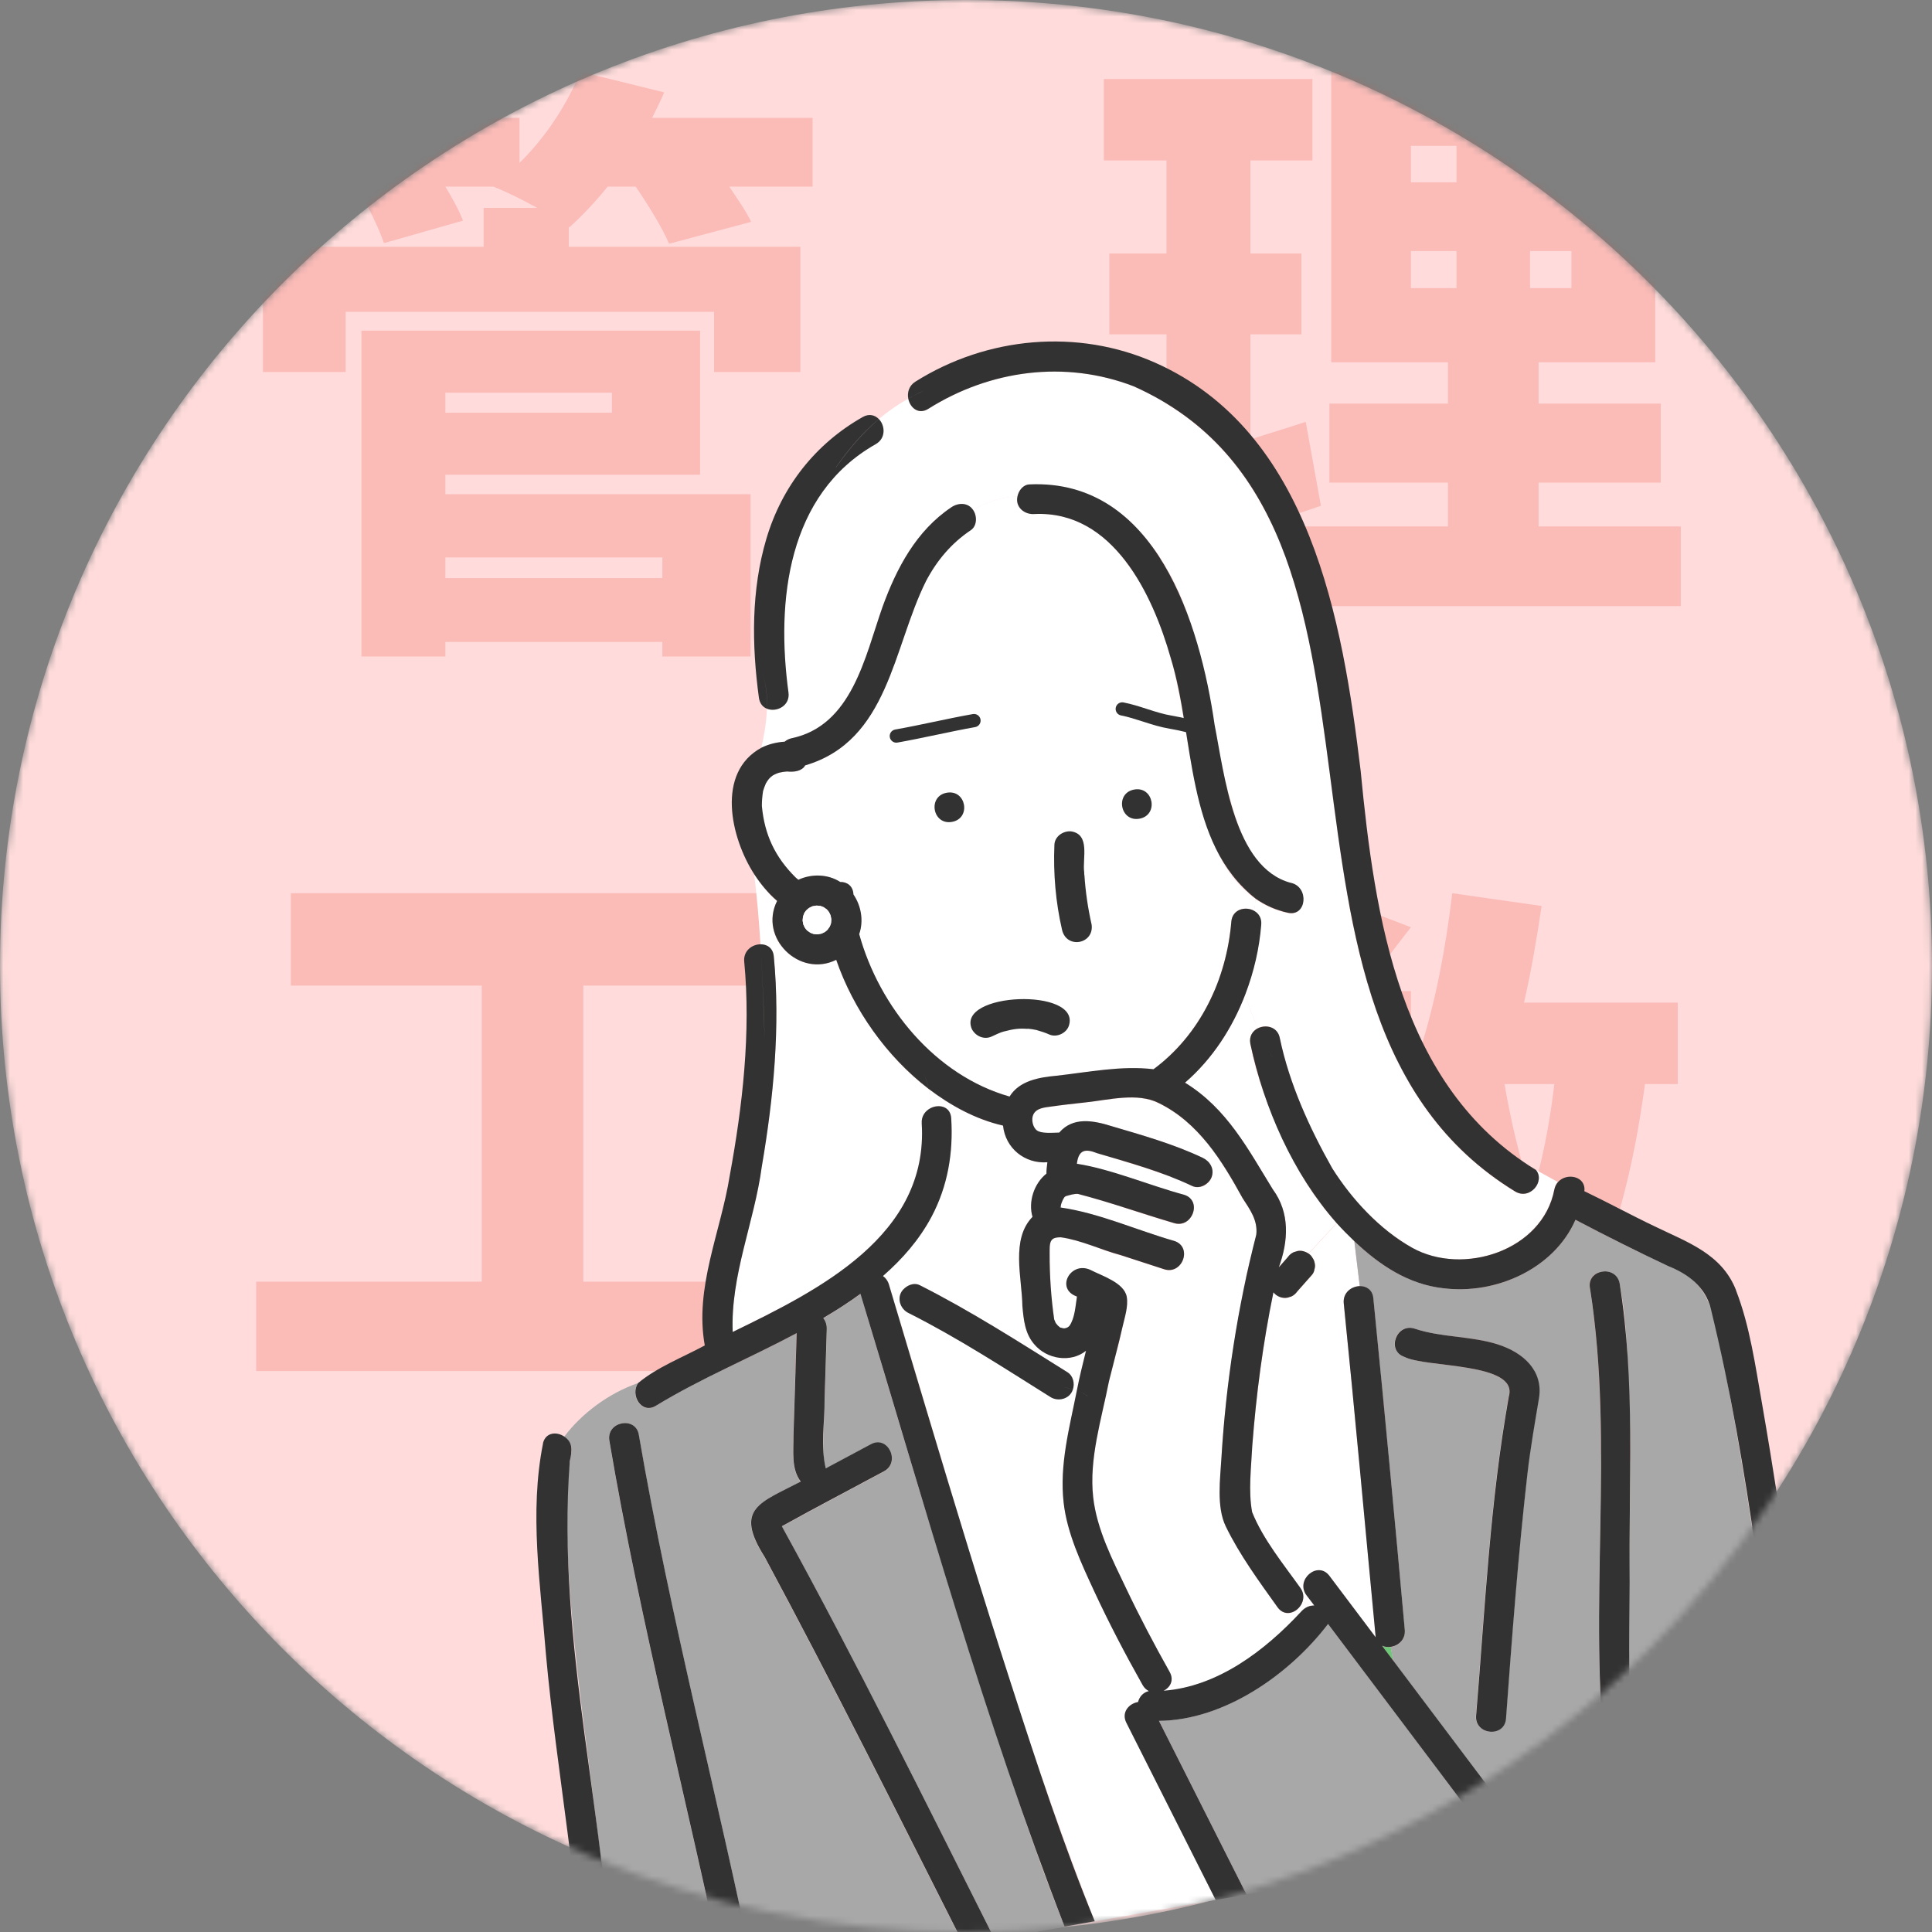 <svg width="292" height="292" viewBox="0 0 292 292" fill="none" xmlns="http://www.w3.org/2000/svg">
<rect x="0" y="0" width="292" height="292" fill="#808080" stroke="none"/>
<mask id="mask0_20_1505" style="mask-type:alpha" maskUnits="userSpaceOnUse" x="0" y="0" width="292" height="292">
<path d="M0 146C0 65.362 65.364 0 146.005 0C226.646 0 292 65.362 292 146C292 226.639 226.646 292 146.005 292C65.364 292 0 226.629 0 146Z" fill="#FF7B7B"/>
</mask>
<g mask="url(#mask0_20_1505)">
<path d="M0 146C0 65.362 65.364 0 146.005 0C226.646 0 292 65.362 292 146C292 226.639 226.646 292 146.005 292C65.364 292 0 226.629 0 146Z" fill="#FFDBDB"/>
<g opacity="0.2">
<path d="M213.516 193.07H206.992C206.073 197.664 204.695 201.523 202.949 204.831C205.154 206.117 207.267 207.496 209.105 208.69C215.261 205.566 220.039 201.431 223.806 196.47C221.877 192.059 220.223 187.189 218.845 182.136C217.926 183.606 217.007 184.984 215.996 186.271C215.353 185.536 214.526 184.617 213.516 183.698V193.07ZM187.696 193.07L185.859 196.47C187.972 197.297 190.085 198.215 192.107 199.134C193.026 197.388 193.853 195.367 194.496 193.07H187.696ZM234.924 163.851H227.39C228.401 169.732 229.779 175.428 231.525 180.666C233.087 175.612 234.189 170.007 234.924 163.851ZM196.517 147.22V149.793H202.306L196.517 147.22ZM253.576 163.851H248.615C246.869 176.807 244.021 187.741 239.426 196.837C243.469 202.626 248.523 207.312 254.863 210.528C251.831 213.192 247.604 218.522 245.583 222.197C239.794 218.705 235.016 214.295 231.157 209.149C226.287 214.571 220.223 219.073 212.78 222.748C212.045 221.002 210.483 218.246 208.83 215.673L203.592 221.002C201.295 218.889 198.171 216.592 194.68 214.295C189.167 218.154 181.816 220.635 171.984 222.564C171.249 218.797 168.952 214.203 166.747 211.538C173.638 210.803 178.968 209.701 183.194 207.679C182.183 207.22 181.265 206.76 180.254 206.301L179.519 207.587L167.85 204.188C169.779 201.064 172.076 197.205 174.282 193.07H166.288V182.412H179.795C180.805 180.39 181.724 178.461 182.551 176.623L184.297 176.99V170.467C180.438 174.05 176.027 177.266 171.984 179.563C170.514 176.715 167.666 172.304 165.277 169.915C170.422 167.894 176.027 164.219 180.346 160.176H167.666V149.793H173.455C172.536 146.853 170.882 143.086 169.228 140.145L178.692 136.194C180.989 139.594 183.286 144.188 184.021 147.404L178.508 149.793H184.297V135H196.517V147.037C198.447 143.821 200.744 139.135 202.03 135.827L213.24 140.145C210.483 143.637 207.911 147.22 205.797 149.793H213.24V160.176H200.744C204.787 162.381 209.656 165.138 211.31 166.24L204.327 175.337C202.49 173.499 199.549 170.926 196.517 168.353V178.001H189.167L194.863 179.196L193.301 182.412H212.137C209.932 180.298 207.267 178.001 205.522 176.715C213.24 167.435 217.558 151.539 219.488 135L232.995 136.93C232.26 141.891 231.433 146.761 230.33 151.539H253.576V163.851Z" fill="#E93D29"/>
<path d="M88.156 193.713H123.531V207.22H38.723V193.713H72.812V148.966H43.961V135H118.018V148.966H88.156V193.713Z" fill="#E93D29"/>
<path d="M197.344 63.76L199.641 76.44C189.258 80.023 177.865 83.698 168.677 86.639L165.736 73.04C168.769 72.305 172.352 71.294 176.303 70.192V50.529H167.666V38.308H176.303V24.25H166.839V11.938H198.355V24.25H188.983V38.308H196.701V50.529H188.983V66.424C191.739 65.506 194.588 64.679 197.344 63.76ZM213.24 37.941V43.546H220.131V37.941H213.24ZM213.24 22.045V27.558H220.131V22.045H213.24ZM237.497 27.558V22.045H231.249V27.558H237.497ZM237.497 43.546V37.941H231.249V43.546H237.497ZM232.535 79.564H254.036V91.6H194.863V79.564H218.845V72.948H200.928V61.003H218.845V54.755H201.203V10.835H250.177V54.755H232.535V61.003H251.004V72.948H232.535V79.564Z" fill="#E93D29"/>
<path d="M100.112 84.25H67.31V87.374H100.112V84.25ZM92.486 59.349H67.31V62.382H92.486V59.349ZM67.31 71.754V74.694H113.435V99.227H100.112V97.021H67.31V99.227H54.63V49.977H105.809V71.754H67.31ZM122.807 17.818V28.201H110.219C111.505 30.131 112.792 31.968 113.527 33.53L101.123 36.838C100.204 34.633 98.091 31.141 96.069 28.201H91.842C89.913 30.59 87.983 32.612 86.054 34.357L85.962 34.266V37.298H120.969V56.225H107.922V47.129H52.241V56.225H39.745V37.298H73.098V31.417H81.184C78.887 30.131 76.406 28.936 74.568 28.201H67.31C68.412 30.039 69.423 31.877 69.974 33.347L58.029 36.746C57.294 34.541 55.641 31.141 53.895 28.201H53.803C51.414 31.325 48.933 34.174 46.636 36.471C44.063 34.357 38.826 30.866 35.794 29.304C41.399 24.893 46.728 17.727 49.576 10.835L61.98 14.235C61.429 15.43 60.878 16.624 60.235 17.818H78.519V24.618C82.47 20.759 85.778 15.705 87.708 10.835L100.388 13.959C99.836 15.246 99.193 16.532 98.55 17.818H122.807Z" fill="#E93D29"/>
</g>
<path d="M160.218 182.499L160.247 182.493C160.191 182.429 160.152 182.376 160.129 182.335C160.169 182.388 160.193 182.443 160.215 182.484L160.218 182.499Z" fill="#6EC878"/>
<path d="M86.34 219.716C85.416 224.466 85.597 229.531 85.782 234.369C86.812 257.465 91.811 280.23 92.706 303.32L109.716 300.3C104.002 272.745 96.778 245.458 92.074 217.694C91.651 214.801 96.121 214.008 96.544 216.9C101.306 244.654 108.586 271.917 114.187 299.507L145.638 293.924C135.739 274.337 125.948 254.685 115.554 235.35C110.892 227.979 114.812 227.208 120.999 223.936C119.524 222.04 119.936 219.299 119.895 217.042C120.052 211.858 120.227 206.686 120.385 201.502C113.341 205.255 105.919 208.311 99.1 212.49C96.911 213.822 95.166 210.82 96.436 209.035C92.034 210.551 87.908 213.622 85.282 217.131C86.063 217.652 86.604 218.59 86.328 219.733L86.34 219.716Z" fill="#A8A8A8"/>
<path d="M187.801 181.096C184.689 175.458 181.132 169.674 175.131 166.737C171.956 165.127 167.533 166.272 164.139 166.635C162.377 166.827 160.615 167.02 158.848 167.274C157.885 167.415 156.669 167.481 156.186 168.466C155.835 169.188 156.095 170.401 156.718 170.875C157.39 171.37 158.908 171.236 160.1 171.204C162.17 168.783 165.269 169.372 167.949 170.215C172.639 171.586 177.35 172.908 181.781 175.015C182.892 175.537 183.575 176.69 183.123 177.939C182.73 179.013 181.314 179.804 180.203 179.282C175.609 177.1 170.698 175.753 165.834 174.323C164.125 173.637 163.016 173.714 162.763 175.917C167.902 176.699 173.799 179.22 178.986 180.607C181.778 181.491 180.197 185.743 177.422 184.872C172.589 183.452 167.777 181.728 162.928 180.475C162.351 180.427 161.658 180.655 161.073 180.819C160.994 180.878 160.914 180.937 160.876 180.974C160.685 181.248 160.464 181.692 160.36 182.115C160.337 182.239 160.331 182.375 160.308 182.499C160.308 182.499 160.308 182.499 160.313 182.528C166.168 183.377 171.789 185.947 177.5 187.586C180.282 188.501 178.702 192.754 175.936 191.851C173.757 191.128 171.566 190.423 169.375 189.718C166.358 188.919 163.42 187.462 160.35 187.033C159.867 187.014 159.245 187.049 158.944 187.462C158.58 187.947 158.658 188.892 158.646 189.494C158.647 192.791 158.88 196.212 159.334 199.444C159.396 199.628 159.505 199.819 159.565 199.988C159.661 200.106 159.759 200.238 159.87 200.354C159.923 200.404 160.029 200.49 160.065 200.529C160.444 200.806 160 200.585 160.443 200.717C160.489 200.723 160.584 200.752 160.647 200.77C160.725 200.786 160.8 200.788 160.875 200.79C160.948 200.777 161.02 200.764 161.093 200.751C161.165 200.738 161.332 200.664 161.399 200.622C161.493 200.56 161.57 200.487 161.659 200.396C162.477 199.186 162.539 197.512 162.777 195.985C159.473 194.833 161.818 190.58 164.801 191.954C166.519 192.863 169.916 193.864 170.3 196.029C170.556 197.468 169.985 199.143 169.675 200.517C169.045 203.297 168.304 206.036 167.611 208.797C166.492 214.467 164.569 220.504 165.23 226.338C165.772 231.158 168.153 235.802 170.223 240.126C172.268 244.394 174.465 248.591 176.785 252.721C177.487 253.976 176.856 255.062 175.883 255.564C184.094 254.931 191.197 249.488 196.627 243.638C197.053 243.173 197.578 242.84 198.141 242.725L196.883 242.049C196.387 243.636 194.306 244.65 193.09 242.947C190.303 239.05 187.361 235.045 185.26 230.712C183.82 227.745 184.428 223.5 184.613 220.319C185.083 212.007 186.271 203.687 187.832 195.525C188.301 192.519 189.249 189.593 189.879 186.648C190.149 184.457 188.915 182.817 187.803 181.111L187.801 181.096Z" fill="white"/>
<path d="M208.881 248.748C209.447 249.487 209.998 250.228 210.566 250.982L210.199 248.918C209.747 248.984 209.276 248.947 208.881 248.748Z" fill="#6EC878"/>
<path d="M202.048 184.863L197.776 189.473C198.03 189.638 198.233 189.857 198.37 190.117C198.561 190.353 198.671 190.633 198.71 190.941C198.765 191.246 198.758 191.547 198.674 191.832C198.636 192.124 198.52 192.399 198.338 192.641C197.577 193.496 196.815 194.35 196.068 195.202C195.842 195.527 195.541 195.776 195.185 195.959C194.987 196.024 194.803 196.087 194.602 196.137C193.821 196.291 192.94 195.967 192.468 195.332C190.89 202.972 189.854 210.8 189.269 218.548C189.109 221.784 188.656 225.387 189.247 228.55C190.888 232.651 194.002 236.445 196.534 239.997C197.014 240.677 197.068 241.402 196.881 242.034L198.138 242.71C198.298 242.682 198.472 242.651 198.64 242.666C198.249 242.151 197.858 241.636 197.467 241.121C195.707 238.795 199.165 235.843 200.928 238.183C203.259 241.277 205.589 244.371 207.92 247.464C206.327 230.645 204.809 213.826 203.097 197.013C202.929 195.394 204.269 194.421 205.521 194.394L204.699 187.57C203.781 186.699 202.904 185.805 202.048 184.863Z" fill="white"/>
<path d="M195.903 176.136C192.909 170.402 190.141 164.088 188.977 157.699C188.776 156.566 189.34 155.776 190.123 155.382C189.386 153.759 188.723 152.048 188.221 150.234C186.272 155.361 183.213 160.056 179.087 163.637C185.457 167.557 188.628 173.695 192.352 179.749C194.974 183.3 194.731 187.585 193.264 191.548L194.61 190.02C194.836 189.695 195.137 189.447 195.493 189.264C195.691 189.199 195.875 189.136 196.076 189.086C196.666 188.951 197.269 189.144 197.759 189.461L202.031 184.851C199.63 182.204 197.541 179.292 195.886 176.124L195.903 176.136Z" fill="white"/>
<path d="M259.718 202.161C258.6 196.874 257.588 193.366 252.125 191.353C247.405 189.133 242.722 186.786 238.112 184.352C234.882 191.79 226.01 195.703 218.137 194.703C212.855 194.126 208.468 191.173 204.687 187.587L205.509 194.411C206.493 194.386 207.418 194.956 207.555 196.236C209.217 212.939 210.822 229.652 212.307 246.371C212.437 247.862 211.327 248.778 210.187 248.936L210.554 250.999C217.098 259.7 223.655 268.384 230.2 277.085C230.633 277.668 230.758 278.29 230.65 278.864L270.302 271.826C267.278 248.545 264.55 225.166 259.709 202.193L259.718 202.161ZM230.829 222.683C229.422 234.999 228.49 247.38 227.586 259.742C227.37 262.658 222.848 262.232 223.064 259.316C224.41 243.203 225.152 226.973 228.014 211.041C229.49 205.863 215.455 206.75 212.238 205.073C209.467 204.141 211.031 199.876 213.801 200.808C217.846 202.174 222.32 201.904 226.412 203.202C230.111 204.389 233.26 207.112 232.544 211.346C231.977 214.73 231.248 218.891 230.811 222.671L230.829 222.683ZM246.075 207.281C247.179 226.826 244.962 246.555 247.206 266.032C247.63 268.925 243.16 269.719 242.736 266.826C239.887 242.929 244.06 218.536 240.298 194.726C239.715 191.862 244.185 191.068 244.768 193.933C245.666 198.315 245.882 202.818 246.075 207.281Z" fill="#A8A8A8"/>
<path d="M232.084 176.788C233.627 178.478 231.252 181.463 228.971 180.084C185.246 153.295 217.225 78.908 171.321 58.397C160.956 54.406 149.611 55.94 140.292 61.806C138.812 62.744 137.535 61.621 137.263 60.261C135.642 61.163 134.179 62.202 132.81 63.344C133.749 64.332 133.893 66.24 132.33 67.132C118.97 74.69 117.26 90.867 119.143 104.682C119.412 106.703 117.341 107.685 115.91 107.13C115.848 109.059 115.523 111.021 115.069 113.02C116.159 112.497 117.348 112.196 118.576 112.112C118.835 111.887 119.175 111.691 119.579 111.605C128.763 109.705 130.702 99.288 133.359 91.741C135.48 85.894 138.459 80.239 143.758 76.69C144.799 75.981 146.272 75.929 147.048 77.095C149.127 75.902 151.363 75.085 153.752 75.051C153.936 74.149 154.62 73.278 155.555 73.232C162.149 72.931 167.924 75.443 172.303 80.377C183.379 92.591 181.948 110.082 187.17 124.744C188.593 128.374 190.877 132.555 195.033 133.451C197.851 134.06 197.459 138.596 194.609 137.978C192.773 137.584 191.158 136.837 189.742 135.859C189.702 136.481 189.631 137.093 189.529 137.696C190.194 138.072 190.662 138.768 190.583 139.757C190.287 143.317 189.467 146.88 188.195 150.253C188.714 152.08 189.374 153.776 190.097 155.402C191.321 154.795 193.097 155.184 193.421 156.925C194.86 163.85 197.885 170.433 201.339 176.565C204.314 181.268 208.505 185.815 213.394 188.56C221.125 192.898 233.131 189.013 234.906 179.78C234.988 179.316 235.192 178.949 235.453 178.648C234.342 178.036 233.227 177.41 232.067 176.776L232.084 176.788Z" fill="white"/>
<path d="M183.758 128.212C179.602 119.132 179.621 108.951 176.936 99.475C174.2 89.798 168.214 77.16 156.361 77.691C154.86 77.837 153.379 76.661 153.764 75.034C151.374 75.068 149.153 75.882 147.06 77.078C147.683 77.972 147.682 79.486 146.705 80.139C143.789 82.096 141.575 84.722 139.941 87.83C134.916 97.895 134.301 111.974 121.68 115.684C121.193 116.564 119.978 116.72 118.939 116.605C118.54 116.631 118.131 116.688 117.744 116.787C117.444 116.87 117.056 117.044 116.772 117.214C116.572 117.355 116.351 117.544 116.203 117.72C116.031 117.93 115.861 118.155 115.74 118.402C115.567 118.777 115.443 119.174 115.316 119.556C115.193 120.297 115.133 121.058 115.132 121.807C115.53 126.158 117.137 129.561 120.223 132.61C120.362 132.72 120.507 132.859 120.646 132.97C122.624 132.049 125.101 132.089 126.978 133.3C127.99 133.27 128.925 133.898 128.976 135.193C130.165 136.916 130.538 139.188 129.845 141.185C132.893 152.2 141.328 162.53 152.572 165.735C154.061 163.327 157.056 162.826 159.663 162.588C164.464 162.05 169.491 161.023 174.325 161.604C181.392 156.377 185.369 147.997 186.088 139.311C186.239 137.38 188.27 136.93 189.555 137.676C189.658 137.073 189.729 136.461 189.768 135.839C187.124 134.015 185.163 131.321 183.744 128.215L183.758 128.212Z" fill="white"/>
<path fill-rule="evenodd" clip-rule="evenodd" d="M148.194 108.734C148.098 108.19 147.579 107.828 147.035 107.924C145.043 108.278 143.073 108.691 141.124 109.1L141.122 109.101C139.168 109.511 137.236 109.917 135.294 110.261C134.75 110.358 134.388 110.877 134.484 111.421C134.581 111.964 135.1 112.327 135.644 112.23C137.616 111.88 139.574 111.469 141.518 111.061L141.535 111.058C143.489 110.647 145.429 110.24 147.384 109.893C147.928 109.797 148.291 109.278 148.194 108.734Z" fill="#323232"/>
<path fill-rule="evenodd" clip-rule="evenodd" d="M168.633 106.957C168.528 107.5 168.882 108.024 169.424 108.129C170.516 108.341 171.597 108.689 172.751 109.06C172.814 109.08 172.876 109.1 172.939 109.12C174.142 109.507 175.423 109.91 176.756 110.13C178.43 110.406 180.474 110.942 182.073 111.416C182.603 111.573 183.159 111.271 183.316 110.741C183.473 110.212 183.171 109.655 182.642 109.498C181.011 109.015 178.876 108.453 177.082 108.157C175.913 107.964 174.764 107.606 173.551 107.216C173.478 107.193 173.405 107.169 173.332 107.146C172.207 106.784 171.019 106.401 169.805 106.166C169.263 106.061 168.738 106.415 168.633 106.957Z" fill="#323232"/>
<path d="M133.26 157.561C130.24 153.705 127.903 149.564 126.377 145.098C120.818 147.853 114.633 141.771 117.445 136.191C116.088 135.038 114.963 133.679 113.992 132.172C114.42 135.679 114.715 139.194 114.939 142.736C115.911 142.729 116.818 143.287 116.939 144.555C117.946 155.123 116.911 165.904 115.125 176.339C113.996 184.739 110.388 192.754 110.727 201.327C123.863 194.949 140.337 186.718 139.298 169.815C139.235 168.702 139.857 167.902 140.652 167.491C140.624 166.492 140.544 165.532 140.352 164.621C137.701 162.589 135.317 160.209 133.265 157.59L133.26 157.561Z" fill="white"/>
<path d="M138.993 194.242C146.737 198.143 153.985 202.792 161.314 207.397C162.19 207.946 162.457 209.113 162.128 210.041C162.332 210.094 162.524 210.165 162.731 210.233C163.133 208.198 163.63 206.192 164.125 204.17C161.804 206.021 158.196 205.432 156.318 203.203C154.89 201.568 154.698 199.473 154.511 197.408C154.45 193.102 152.735 187.321 156.041 183.931C155.372 181.681 156.256 178.901 158.145 177.397C158.134 176.829 158.227 176.258 158.289 175.677C154.877 175.938 151.955 173.564 151.587 170.137C147.454 169.207 143.685 167.118 140.347 164.592C140.539 165.503 140.622 166.477 140.647 167.462C141.927 166.83 143.64 167.201 143.749 168.995C144.076 174.213 143.233 179.249 140.777 183.882C138.938 187.356 136.36 190.287 133.43 192.846L136.719 194.675C137.341 194.13 138.235 193.852 138.99 194.227L138.993 194.242Z" fill="white"/>
<path d="M170.241 260.388C169.434 258.793 170.637 257.47 172.003 257.242C172.194 256.459 172.763 255.788 173.641 255.588C173.263 255.4 172.926 255.1 172.681 254.649C170.079 250.029 167.627 245.323 165.38 240.506C163.42 236.297 161.282 231.76 160.755 227.102C160.109 221.356 161.64 215.808 162.743 210.216C162.536 210.148 162.347 210.092 162.14 210.024C161.673 211.441 159.925 211.886 158.725 211.109C151.717 206.717 144.81 202.218 137.427 198.492C135.92 197.845 135.362 195.8 136.734 194.673L133.445 192.843C133.855 193.13 134.182 193.537 134.343 194.108C144.199 226.354 153.133 258.973 165.476 290.388L183.749 287.144C179.245 278.216 174.743 269.302 170.253 260.371L170.241 260.388Z" fill="white"/>
<path d="M154.554 273.98C145.605 248.108 137.926 221.801 130.066 195.571C128.251 196.898 126.354 198.104 124.444 199.237C124.793 199.685 124.986 200.265 124.976 200.882C124.812 206.202 124.646 211.508 124.468 216.83C124.419 218.578 124.328 220.258 124.809 221.956C127.093 220.741 129.361 219.514 131.645 218.299C134.229 216.911 136.158 221.036 133.602 222.404C128.37 225.236 123.422 227.808 118.172 230.704C129.432 251.204 139.807 272.206 150.328 293.107L160.924 291.226C158.628 285.548 156.557 279.785 154.556 273.994L154.554 273.98Z" fill="#A8A8A8"/>
<path d="M223.122 275.164C215.658 265.247 208.196 255.345 200.717 245.43C194.953 253.019 185.081 259.987 175.155 260.07C179.568 268.82 183.98 277.57 188.393 286.32L226.434 279.567C225.335 278.099 224.221 276.633 223.122 275.164Z" fill="#A8A8A8"/>
<path d="M155.31 155.474C155.751 155.515 156.196 155.571 156.633 155.673C156.662 155.668 156.696 155.692 156.759 155.711C157.389 155.884 158.026 156.101 158.628 156.369C159.728 156.833 161.18 156.155 161.548 155.026C163.437 149.22 144.42 149.957 146.896 155.558C147.477 156.639 148.772 157.189 149.918 156.641C150.514 156.37 151.145 156.048 151.773 155.877C151.476 155.974 151.447 155.979 151.703 155.904C153.262 155.492 154.071 155.409 155.315 155.503L155.31 155.474Z" fill="#323232"/>
<path d="M230.209 277.054C223.665 268.353 217.108 259.669 210.563 250.967C209.998 250.228 209.447 249.487 208.879 248.733C209.271 248.918 209.73 248.972 210.197 248.904C211.336 248.747 212.444 247.816 212.316 246.339C210.816 229.623 209.227 212.907 207.564 196.205C207.442 194.922 206.505 194.369 205.519 194.379C204.266 194.407 202.924 195.365 203.094 196.998C204.804 213.797 206.31 230.633 207.917 247.45C205.587 244.356 203.256 241.262 200.925 238.169C199.163 235.828 195.719 238.778 197.464 241.106C197.855 241.621 198.246 242.137 198.637 242.652C198.472 242.651 198.296 242.667 198.136 242.696C197.57 242.796 197.031 243.132 196.621 243.609C191.192 249.459 184.074 254.905 175.877 255.535C176.866 255.03 177.482 253.947 176.78 252.692C174.46 248.562 172.248 244.368 170.218 240.097C168.148 235.773 165.766 231.129 165.225 226.309C164.564 220.475 166.501 214.436 167.606 208.768C168.284 206.01 169.04 203.268 169.669 200.488C169.979 199.114 170.55 197.439 170.295 196C169.913 193.849 166.529 192.831 164.796 191.925C161.798 190.553 159.454 194.807 162.772 195.956C162.531 197.468 162.457 199.16 161.653 200.367C161.565 200.458 161.488 200.531 161.394 200.593C161.327 200.635 161.158 200.695 161.088 200.722C161.015 200.735 160.928 200.75 160.87 200.761C160.812 200.771 160.72 200.757 160.642 200.741C160.579 200.722 160.484 200.694 160.438 200.688C159.995 200.556 160.453 200.775 160.06 200.5C160.009 200.464 159.918 200.375 159.864 200.325C159.754 200.209 159.658 200.091 159.56 199.959C159.5 199.79 159.389 199.585 159.329 199.415C158.86 196.186 158.627 192.765 158.64 189.465C158.653 188.863 158.573 187.903 158.938 187.433C159.242 187.035 159.864 186.999 160.344 187.004C163.415 187.433 166.368 188.888 169.369 189.689C171.561 190.394 173.737 191.102 175.931 191.822C178.713 192.737 180.277 188.472 177.495 187.557C171.801 185.93 166.163 183.348 160.308 182.499C160.308 182.499 160.308 182.499 160.303 182.47C160.326 182.346 160.332 182.21 160.355 182.086C160.474 181.66 160.68 181.219 160.871 180.945C160.909 180.908 160.986 180.835 161.068 180.79C161.652 180.626 162.331 180.401 162.923 180.446C167.771 181.699 172.584 183.423 177.417 184.843C180.194 185.729 181.772 181.462 178.981 180.578C173.808 179.188 167.882 176.673 162.758 175.888C163.025 173.682 164.105 173.611 165.828 174.294C170.693 175.724 175.603 177.071 180.197 179.253C181.308 179.775 182.71 178.987 183.118 177.91C183.573 176.675 182.889 175.523 181.776 174.986C177.347 172.894 172.636 171.572 167.944 170.186C165.264 169.343 162.151 168.756 160.095 171.175C158.903 171.207 157.384 171.341 156.713 170.846C156.075 170.374 155.829 169.159 156.18 168.437C156.664 167.452 157.88 167.386 158.843 167.245C160.595 166.994 162.357 166.801 164.134 166.606C167.528 166.243 171.934 165.086 175.126 166.708C181.124 169.63 184.698 175.426 187.795 181.067C188.892 182.776 190.126 184.416 189.871 186.604C187.044 197.584 185.302 208.94 184.607 220.29C184.426 223.485 183.831 227.728 185.254 230.683C187.356 235.016 190.295 239.006 193.085 242.918C194.298 244.606 196.393 243.59 196.878 242.02C197.08 241.384 197.026 240.659 196.531 239.983C194 236.43 190.886 232.636 189.245 228.535C188.653 225.373 189.107 221.77 189.266 218.534C189.852 210.785 190.888 202.957 192.466 195.317C192.938 195.953 193.836 196.288 194.6 196.123C194.798 196.057 194.981 195.995 195.182 195.944C195.541 195.776 195.839 195.513 196.066 195.188C196.827 194.333 197.589 193.479 198.336 192.626C198.517 192.384 198.636 192.124 198.671 191.817C198.77 191.53 198.777 191.229 198.708 190.927C198.654 190.621 198.544 190.341 198.367 190.103C198.231 189.842 198.027 189.623 197.774 189.459C197.283 189.141 196.665 188.951 196.09 189.083C195.892 189.148 195.708 189.211 195.508 189.261C195.149 189.43 194.851 189.693 194.624 190.018L193.278 191.546C194.731 187.585 194.988 183.298 192.367 179.746C188.625 173.68 185.472 167.555 179.102 163.634C183.242 160.051 186.286 155.359 188.236 150.231C187.986 149.331 187.76 148.397 187.587 147.423C187.76 148.397 187.983 149.317 188.236 150.231C189.523 146.855 190.345 143.307 190.624 139.735C190.703 138.746 190.235 138.05 189.57 137.673C189.12 140.286 188.291 142.787 188.805 145.678C188.291 142.787 189.135 140.284 189.57 137.673C188.284 136.927 186.256 137.392 186.102 139.308C185.383 147.995 181.409 156.389 174.34 161.601C169.506 161.02 164.478 162.048 159.678 162.585C157.07 162.823 154.061 163.327 152.586 165.732C141.36 162.539 132.91 152.212 129.859 141.182C130.552 139.186 130.165 136.916 128.99 135.191C128.94 133.896 128.005 133.267 126.992 133.297C125.115 132.086 122.638 132.047 120.661 132.967C120.521 132.857 120.377 132.718 120.238 132.608C117.149 129.543 115.544 126.156 115.146 121.805C115.148 121.055 115.208 120.295 115.33 119.554C115.457 119.171 115.581 118.775 115.754 118.399C115.89 118.15 116.047 117.942 116.217 117.717C116.366 117.541 116.586 117.352 116.786 117.212C117.07 117.041 117.473 116.865 117.758 116.784C118.145 116.686 118.554 116.628 118.954 116.602C119.992 116.718 121.207 116.562 121.694 115.681C134.327 111.955 134.933 97.907 139.956 87.827C141.59 84.719 143.789 82.096 146.72 80.136C147.697 79.483 147.697 77.969 147.075 77.076C143.69 79.01 140.684 81.897 137.922 83.961C140.687 81.912 143.705 79.008 147.075 77.076C146.299 75.909 144.826 75.961 143.784 76.67C138.485 80.219 135.507 85.874 133.386 91.722C130.728 99.268 128.775 109.688 119.605 111.585C119.189 111.689 118.862 111.867 118.602 112.093C117.374 112.176 116.183 112.462 115.095 113C108.185 116.745 110.416 126.616 114.002 132.141C113.727 129.836 113.397 127.556 112.992 125.275C113.397 127.556 113.713 129.839 114.002 132.141C114.987 133.644 116.112 135.004 117.455 136.159C114.642 141.74 120.83 147.836 126.386 145.066C128.978 152.581 133.961 159.655 140.359 164.575C140.173 163.694 139.904 162.857 139.501 162.104C139.904 162.857 140.187 163.691 140.359 164.575C143.697 167.101 147.463 169.175 151.598 170.12C151.953 173.549 154.889 175.921 158.301 175.66C158.237 176.226 158.146 176.812 158.157 177.38C156.268 178.884 155.382 181.649 156.053 183.914C152.747 187.303 154.462 193.085 154.523 197.391C154.71 199.456 154.902 201.55 156.33 203.185C158.21 205.43 161.818 206.019 164.137 204.153C163.64 206.16 163.143 208.167 162.743 210.216C163.981 210.611 165.097 211.162 165.401 212.877C165.094 211.148 163.966 210.614 162.743 210.216C161.637 215.794 160.109 221.356 160.755 227.102C161.282 231.76 163.434 236.295 165.38 240.506C167.61 245.311 170.079 250.029 172.681 254.649C172.926 255.1 173.263 255.4 173.641 255.588C172.763 255.788 172.208 256.456 172.003 257.242C170.636 257.47 169.434 258.793 170.241 260.388C174.745 269.316 179.247 278.23 183.737 287.161L188.396 286.334C183.983 277.585 179.57 268.835 175.158 260.085C185.084 260.002 194.953 253.019 200.72 245.445C209.298 256.828 217.861 268.214 226.436 279.582L230.66 278.832C230.768 278.259 230.657 277.634 230.209 277.054ZM160.25 182.509L160.221 182.514C160.196 182.459 160.171 182.403 160.135 182.365C160.154 182.391 160.211 182.456 160.253 182.524L160.25 182.509ZM125.598 139.525C125.539 139.701 125.48 139.876 125.404 140.039C125.299 140.208 125.192 140.362 125.082 140.501C124.955 140.629 124.825 140.742 124.679 140.843C124.5 140.934 124.336 141.023 124.141 141.103C123.952 141.137 123.764 141.17 123.575 141.204C123.378 141.193 123.182 141.183 122.983 141.159C122.808 141.1 122.633 141.041 122.47 140.965C122.301 140.86 122.147 140.752 122.008 140.642C121.881 140.515 121.768 140.385 121.667 140.238C121.575 140.06 121.486 139.895 121.407 139.7C121.373 139.511 121.34 139.322 121.306 139.133C121.316 138.936 121.326 138.74 121.365 138.538C121.421 138.348 121.492 138.156 121.577 137.961C121.658 137.826 121.756 137.704 121.854 137.582C121.981 137.454 122.125 137.339 122.269 137.223C122.448 137.132 122.612 137.043 122.807 136.963C122.996 136.929 123.185 136.896 123.373 136.862C123.57 136.873 123.766 136.883 123.965 136.907C124.14 136.966 124.315 137.025 124.478 137.101C124.647 137.206 124.801 137.314 124.94 137.424C125.067 137.551 125.18 137.681 125.281 137.828C125.373 138.006 125.462 138.171 125.541 138.366C125.575 138.555 125.609 138.744 125.642 138.933C125.632 139.13 125.622 139.326 125.598 139.525Z" fill="#323232"/>
<path d="M226.437 279.582C227.611 281.727 230.258 280.868 230.66 278.833L226.437 279.582Z" fill="#323232"/>
<path d="M163.88 132.248C163.88 132.248 163.862 131.892 163.861 131.802C163.582 129.723 164.832 126.054 161.825 125.643C160.646 125.583 159.402 126.418 159.36 127.7C159.181 132.003 159.545 136.331 160.516 140.535C161.204 143.486 165.388 142.683 164.986 139.742C164.429 137.277 164.06 134.78 163.898 132.26L163.88 132.248Z" fill="#323232"/>
<path d="M172.211 123.737C175.15 123.216 174.367 118.808 171.429 119.329C168.49 119.851 169.273 124.259 172.211 123.737Z" fill="#323232"/>
<path d="M143.88 124.219C146.818 123.698 146.036 119.29 143.097 119.811C140.159 120.333 140.941 124.741 143.88 124.219Z" fill="#323232"/>
<path d="M262.385 195.003C260.219 189.466 254.988 187.742 250.103 185.356C246.522 183.654 243.024 181.741 239.457 180.036C239.743 177.767 236.778 177.169 235.47 178.66C239.608 180.969 243.475 183.1 247.9 184.413C243.475 183.1 239.623 180.966 235.47 178.66C235.209 178.961 235.02 179.325 234.923 179.792C233.163 189.023 221.14 192.896 213.411 188.572C208.522 185.827 204.331 181.28 201.356 176.577C197.902 170.445 194.891 163.859 193.438 156.937C193.126 155.179 191.353 154.804 190.114 155.414C191.819 159.203 193.916 162.578 195.475 166.049C193.93 162.576 191.819 159.203 190.114 155.414C189.33 155.808 188.769 156.612 188.968 157.731C191.08 167.519 195.383 177.337 202.036 184.88C202.892 185.822 203.769 186.716 204.687 187.587C208.468 191.173 212.855 194.126 218.137 194.703C226.01 195.703 234.882 191.79 238.113 184.352C242.736 186.784 247.405 189.133 252.126 191.353C255.119 192.53 257.76 194.504 258.569 197.794C264.51 222.071 266.942 247.076 270.297 271.797L274.767 271.003C272.315 251.368 269.712 231.729 266.324 212.216C265.312 206.519 264.486 200.43 262.37 195.005L262.385 195.003Z" fill="#323232"/>
<path d="M240.313 194.724C244.072 218.519 239.901 242.927 242.751 266.823C243.174 269.716 247.645 268.923 247.221 266.03C245.927 257.221 246.256 248.109 246.296 239.229C246.149 224.146 247.183 208.883 244.786 193.945C244.202 191.08 239.732 191.874 240.315 194.738L240.313 194.724Z" fill="#323232"/>
<path d="M82.077 218.134C79.972 228.626 81.688 239.473 82.513 250.029C84.139 268.042 87.739 286.049 88.178 304.123L92.706 303.32C91.962 275.767 84.013 248.443 86.119 220.834C86.492 219.224 86.603 217.99 85.279 217.116C84.637 217.965 84.086 218.827 83.645 219.715C84.089 218.841 84.637 217.965 85.279 217.116C84.139 216.344 82.468 216.461 82.062 218.137L82.077 218.134Z" fill="#323232"/>
<path d="M96.559 216.898C96.135 214.005 91.665 214.798 92.089 217.691C96.792 245.456 104.014 272.728 109.731 300.298L114.201 299.504C108.6 271.914 101.321 244.652 96.559 216.898Z" fill="#323232"/>
<path d="M126.335 70.639C128.34 67.765 130.428 65.356 132.825 63.342C132.254 62.739 131.369 62.476 130.403 63.022C123.245 67.066 118.179 73.526 115.835 81.406C113.519 89.192 113.613 97.48 114.702 105.47C114.828 106.347 115.314 106.891 115.939 107.124C116.004 104.79 115.691 102.522 114.728 100.385C115.693 102.536 116.021 104.802 115.939 107.124C117.355 107.682 119.439 106.683 119.172 104.677C117.286 90.847 118.999 74.684 132.359 67.127C133.922 66.235 133.778 64.327 132.839 63.339C130.445 65.368 128.357 67.777 126.35 70.637L126.335 70.639Z" fill="#323232"/>
<path d="M161.329 207.394C153.987 202.807 146.737 198.143 139.007 194.239C138.266 193.861 137.358 194.142 136.736 194.687C135.364 195.815 135.922 197.859 137.429 198.506C144.812 202.232 151.719 206.732 158.727 211.124C159.913 211.902 161.675 211.455 162.142 210.038C161.432 209.834 160.72 209.616 160.139 209.209C160.72 209.616 161.43 209.82 162.142 210.038C162.472 209.11 162.205 207.943 161.329 207.394Z" fill="#323232"/>
<path d="M152.891 254.744C148.409 240.88 144.169 226.944 139.984 212.982C138.089 206.693 136.223 200.399 134.345 194.122C134.17 193.554 133.84 193.133 133.447 192.858C136.377 190.299 138.941 187.371 140.794 183.894C143.25 179.261 144.093 174.225 143.766 169.007C143.657 167.213 141.93 166.845 140.664 167.474C139.866 167.871 139.23 168.673 139.31 169.798C140.349 186.701 123.875 194.932 110.739 201.31C110.4 192.737 114.01 184.736 115.137 176.322C116.923 165.887 117.961 155.121 116.951 144.538C116.83 143.27 115.923 142.712 114.951 142.719C115.247 147.508 115.427 152.318 115.578 157.133C115.413 152.32 115.247 147.508 114.951 142.719C113.693 142.718 112.325 143.695 112.48 145.331C113.504 156.077 112.232 167.125 110.29 177.692C108.939 186.191 104.938 194.606 106.52 203.348C103.159 205.159 99.4 206.591 96.462 209.016C99.201 208.08 102.028 207.728 104.685 208.276C102.028 207.728 99.183 208.068 96.462 209.016C95.189 210.786 96.938 213.803 99.126 212.47C105.948 208.306 113.37 205.25 120.411 201.482C120.254 206.666 120.079 211.839 119.921 217.023C119.95 219.296 119.551 222.02 121.025 223.917C114.863 227.154 110.904 227.962 115.58 235.331C125.974 254.666 135.765 274.317 145.664 293.905L150.323 293.078C139.802 272.177 129.444 251.187 118.167 230.675C123.415 227.765 128.363 225.192 133.596 222.375C136.153 221.007 134.223 216.882 131.64 218.27C129.356 219.485 127.088 220.712 124.804 221.927C123.992 218.534 124.655 215.014 124.625 211.556C124.739 207.984 124.856 204.425 124.956 200.855C124.969 200.253 124.791 199.67 124.425 199.211C126.349 198.075 128.246 196.869 130.047 195.545C139.777 227.588 148.78 259.926 160.901 291.185L165.459 290.376C160.681 278.723 156.752 266.71 152.886 254.715L152.891 254.744Z" fill="#323232"/>
<path d="M226.444 203.211C222.349 201.899 217.875 202.169 213.833 200.818C211.062 199.886 209.484 204.153 212.269 205.082C215.469 206.748 229.521 205.872 228.045 211.051C225.184 226.982 224.442 243.213 223.095 259.325C222.879 262.241 227.401 262.668 227.617 259.752C228.522 247.39 229.453 235.008 230.86 222.692C231.297 218.912 232.026 214.751 232.593 211.368C233.309 207.134 230.16 204.41 226.461 203.223L226.444 203.211Z" fill="#323232"/>
<path d="M232.084 176.788C231.206 176.314 230.329 175.841 229.408 175.375C230.329 175.841 231.221 176.312 232.084 176.788C211.497 164.209 207.771 138.58 205.648 116.503C202.913 93.755 198.029 65.228 174.593 54.819C162.858 49.602 149.162 50.879 138.348 57.685C137.378 58.292 137.098 59.331 137.275 60.243C138.024 59.826 138.805 59.417 139.637 59.045C138.82 59.415 138.039 59.823 137.275 60.243C137.532 61.607 138.809 62.729 140.304 61.789C149.623 55.923 160.968 54.389 171.333 58.38C217.229 78.848 185.28 153.319 228.983 180.067C231.266 181.46 233.624 178.463 232.096 176.771L232.084 176.788Z" fill="#323232"/>
<path d="M195.074 133.429C186.487 131.101 185.049 117.011 183.578 109.568C181.372 94.191 174.665 72.343 155.581 73.212C154.632 73.261 153.962 74.129 153.778 75.031C155.123 75.017 156.524 75.233 157.984 75.784C156.524 75.233 155.121 75.003 153.778 75.031C153.41 76.67 154.872 77.82 156.376 77.688C168.228 77.158 174.2 89.798 176.95 99.472C180.631 111.44 179.045 127.385 189.797 135.834C189.841 134.987 189.84 134.133 189.677 133.217C189.837 134.118 189.841 134.987 189.797 135.834C191.213 136.812 192.828 137.56 194.665 137.953C197.514 138.571 197.907 134.035 195.089 133.426L195.074 133.429Z" fill="#323232"/>
<path d="M125.544 138.381C125.467 138.2 125.39 138.018 125.284 137.842C125.183 137.695 125.07 137.565 124.943 137.438C124.786 137.316 124.632 137.208 124.481 137.115C124.318 137.039 124.143 136.981 123.968 136.922C123.769 136.897 123.57 136.872 123.376 136.877C123.187 136.91 122.999 136.944 122.81 136.977C122.629 137.054 122.448 137.132 122.272 137.238C122.128 137.353 121.984 137.469 121.857 137.596C121.759 137.719 121.661 137.841 121.58 137.975C121.492 138.156 121.424 138.363 121.368 138.552C121.343 138.752 121.319 138.951 121.309 139.147C121.342 139.336 121.376 139.525 121.409 139.714C121.486 139.895 121.563 140.077 121.67 140.253C121.771 140.4 121.883 140.529 122.011 140.657C122.167 140.779 122.321 140.886 122.472 140.979C122.635 141.055 122.811 141.114 122.986 141.173C123.185 141.198 123.384 141.222 123.578 141.218C123.766 141.184 123.955 141.151 124.144 141.118C124.325 141.04 124.505 140.963 124.681 140.857C124.828 140.756 124.958 140.643 125.085 140.516C125.207 140.359 125.314 140.205 125.407 140.054C125.483 139.89 125.542 139.715 125.6 139.54C125.625 139.341 125.649 139.141 125.645 138.947C125.611 138.759 125.578 138.57 125.544 138.381Z" fill="white"/>
</g>
</svg>

